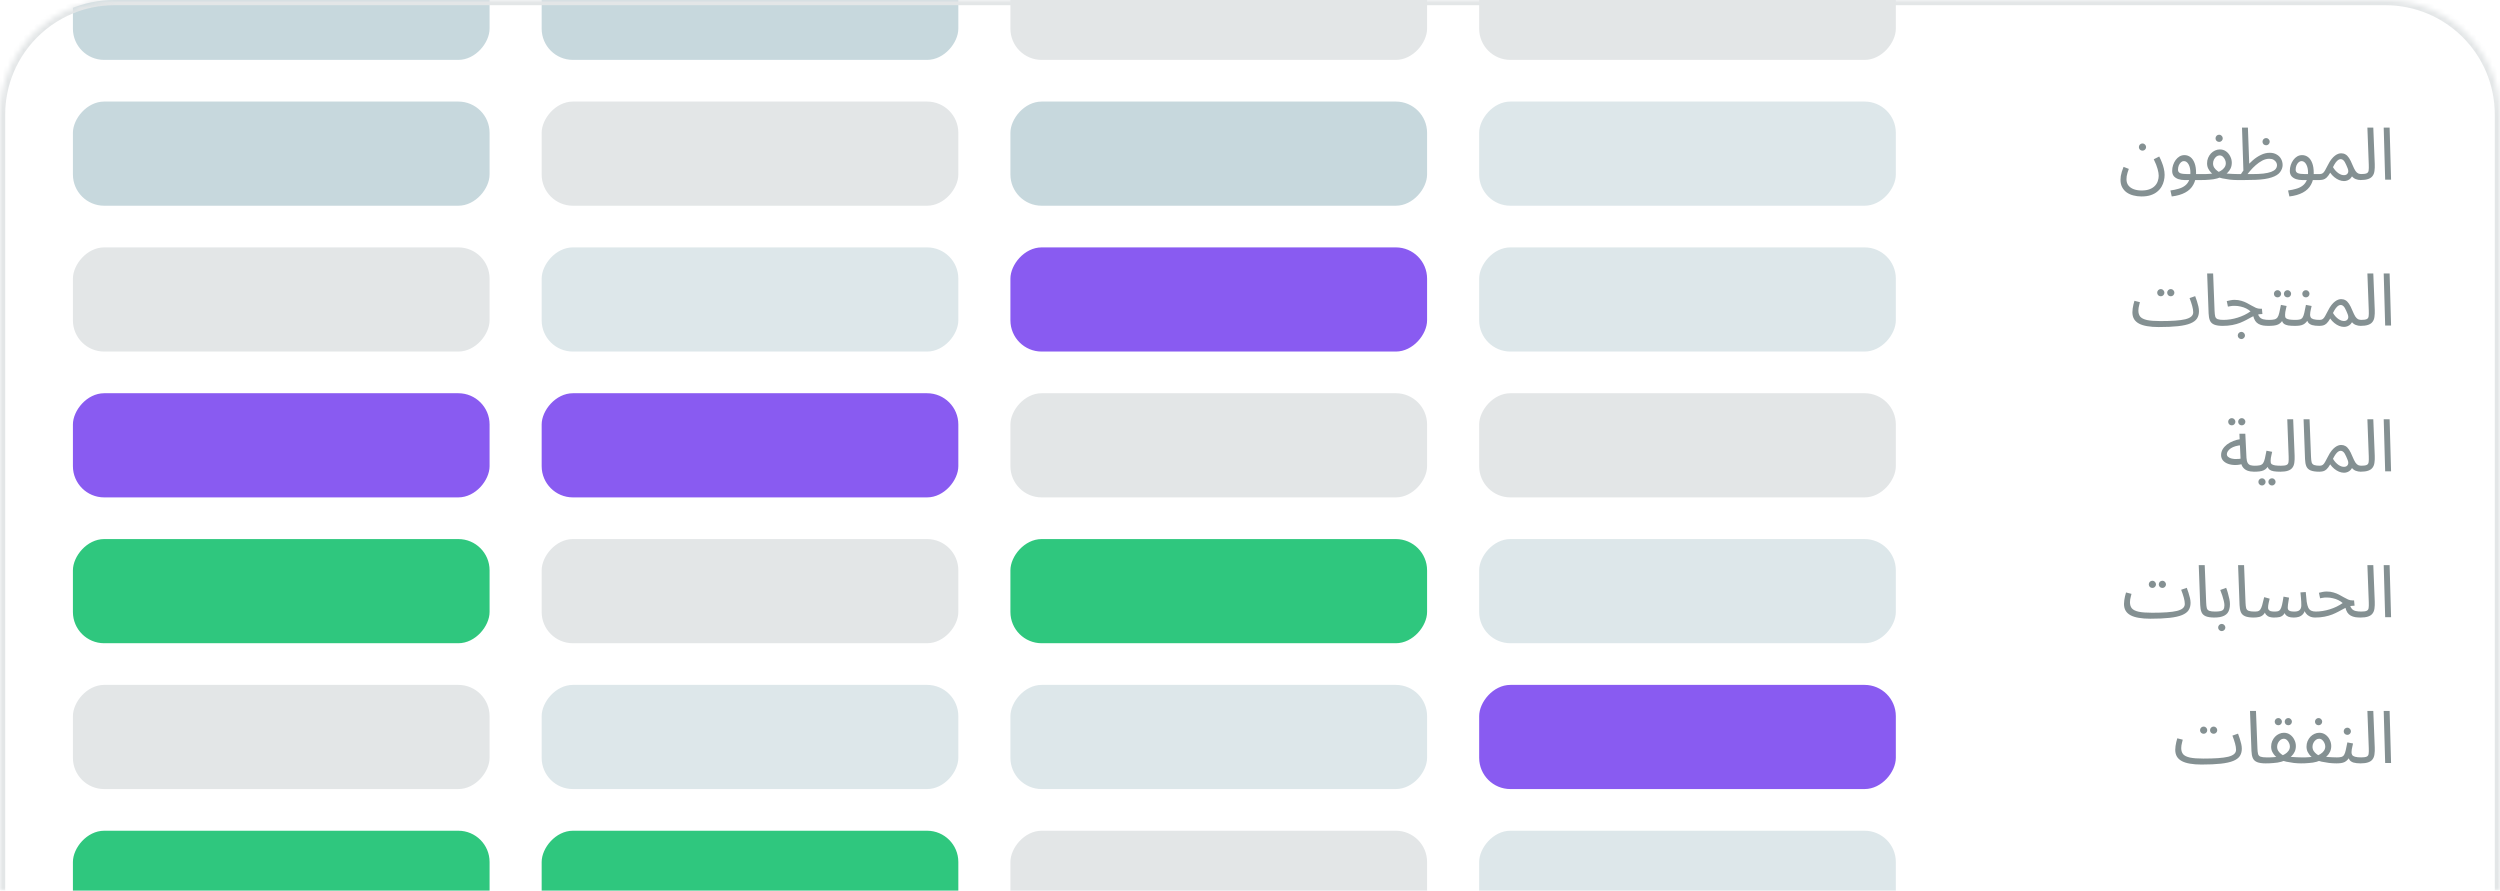 <?xml version="1.0" encoding="UTF-8"?> <svg xmlns="http://www.w3.org/2000/svg" width="480" height="171" viewBox="0 0 480 171" fill="none"><g clip-path="url(#clip0_508_1353)"><mask id="path-1-inside-1_508_1353" fill="white"><path d="M480 22C480 9.85 470.15 0 458 0H22C9.85 0 0 9.85 0 22V171H480V22Z"></path></mask><path d="M407.136 34.514C407.136 34.29 407.155 34.052 407.192 33.8C407.239 33.539 407.304 33.263 407.388 32.974C407.482 32.675 407.594 32.363 407.724 32.036L408.732 32.428C408.639 32.689 408.555 32.937 408.48 33.17C408.415 33.403 408.364 33.623 408.326 33.828C408.298 34.033 408.284 34.229 408.284 34.416C408.284 34.901 408.41 35.303 408.662 35.62C408.914 35.937 409.26 36.175 409.698 36.334C410.137 36.493 410.632 36.572 411.182 36.572C411.808 36.572 412.33 36.488 412.75 36.32C413.18 36.152 413.52 35.928 413.772 35.648C414.024 35.377 414.202 35.074 414.304 34.738C414.416 34.402 414.472 34.071 414.472 33.744C414.472 33.389 414.402 32.96 414.262 32.456C414.132 31.952 413.884 31.327 413.52 30.58L414.57 30.048C414.757 30.403 414.925 30.776 415.074 31.168C415.233 31.551 415.359 31.947 415.452 32.358C415.555 32.759 415.606 33.17 415.606 33.59C415.606 33.954 415.56 34.327 415.466 34.71C415.382 35.093 415.238 35.461 415.032 35.816C414.827 36.18 414.552 36.502 414.206 36.782C413.87 37.071 413.45 37.3 412.946 37.468C412.452 37.636 411.859 37.72 411.168 37.72C410.627 37.72 410.109 37.655 409.614 37.524C409.129 37.403 408.7 37.211 408.326 36.95C407.962 36.689 407.673 36.357 407.458 35.956C407.244 35.555 407.136 35.074 407.136 34.514ZM411.364 28.928C411.168 28.928 411 28.863 410.86 28.732C410.73 28.592 410.664 28.429 410.664 28.242C410.664 28.055 410.73 27.892 410.86 27.752C411 27.612 411.168 27.542 411.364 27.542C411.551 27.542 411.71 27.612 411.84 27.752C411.98 27.892 412.05 28.055 412.05 28.242C412.05 28.429 411.98 28.592 411.84 28.732C411.71 28.863 411.551 28.928 411.364 28.928ZM416.972 37.72L416.72 36.572C417.28 36.497 417.794 36.39 418.26 36.25C418.736 36.119 419.142 35.928 419.478 35.676C419.824 35.424 420.09 35.093 420.276 34.682C420.463 34.271 420.556 33.758 420.556 33.142C420.556 32.507 420.44 31.98 420.206 31.56C419.973 31.14 419.67 30.93 419.296 30.93C419.1 30.93 418.918 31.005 418.75 31.154C418.582 31.303 418.442 31.504 418.33 31.756C418.228 32.008 418.176 32.283 418.176 32.582C418.176 32.75 418.214 32.89 418.288 33.002C418.363 33.105 418.47 33.189 418.61 33.254C418.76 33.31 418.946 33.352 419.17 33.38C419.394 33.408 419.656 33.422 419.954 33.422H422.908C423.104 33.422 423.244 33.478 423.328 33.59C423.422 33.693 423.468 33.819 423.468 33.968C423.468 34.117 423.403 34.257 423.272 34.388C423.142 34.509 422.974 34.57 422.768 34.57H419.422C419.002 34.57 418.61 34.509 418.246 34.388C417.892 34.267 417.602 34.08 417.378 33.828C417.164 33.567 417.056 33.226 417.056 32.806C417.056 32.414 417.117 32.041 417.238 31.686C417.36 31.322 417.523 31 417.728 30.72C417.943 30.431 418.19 30.202 418.47 30.034C418.76 29.866 419.072 29.782 419.408 29.782C419.838 29.782 420.22 29.908 420.556 30.16C420.892 30.412 421.158 30.795 421.354 31.308C421.55 31.812 421.648 32.451 421.648 33.226C421.648 34.094 421.471 34.841 421.116 35.466C420.771 36.101 420.248 36.605 419.548 36.978C418.858 37.351 417.999 37.599 416.972 37.72ZM422.624 34.57L422.764 33.422C422.997 33.422 423.235 33.422 423.478 33.422C423.73 33.413 423.977 33.399 424.22 33.38C424.462 33.361 424.696 33.338 424.92 33.31C425.144 33.282 425.344 33.24 425.522 33.184C425.848 33.081 426.147 32.946 426.418 32.778C426.698 32.61 426.922 32.405 427.09 32.162C427.267 31.919 427.356 31.639 427.356 31.322C427.356 31.107 427.304 30.888 427.202 30.664C427.099 30.431 426.959 30.235 426.782 30.076C426.604 29.917 426.399 29.838 426.166 29.838C425.942 29.838 425.732 29.913 425.536 30.062C425.349 30.211 425.195 30.407 425.074 30.65C424.962 30.883 424.906 31.126 424.906 31.378C424.906 31.677 424.98 31.947 425.13 32.19C425.288 32.423 425.48 32.624 425.704 32.792C425.928 32.96 426.152 33.095 426.376 33.198L425.046 33.59C424.896 33.478 424.719 33.324 424.514 33.128C424.318 32.923 424.14 32.671 423.982 32.372C423.832 32.073 423.758 31.733 423.758 31.35C423.758 30.977 423.823 30.631 423.954 30.314C424.094 29.987 424.276 29.703 424.5 29.46C424.733 29.217 424.994 29.031 425.284 28.9C425.582 28.76 425.89 28.69 426.208 28.69C426.665 28.69 427.066 28.816 427.412 29.068C427.757 29.32 428.023 29.642 428.21 30.034C428.406 30.417 428.504 30.818 428.504 31.238C428.504 31.639 428.429 32.003 428.28 32.33C428.13 32.647 427.925 32.932 427.664 33.184C427.412 33.436 427.113 33.651 426.768 33.828C426.432 34.005 426.072 34.15 425.69 34.262C425.475 34.327 425.242 34.379 424.99 34.416C424.747 34.453 424.49 34.481 424.22 34.5C423.949 34.528 423.678 34.547 423.408 34.556C423.137 34.565 422.876 34.57 422.624 34.57ZM429.554 34.57C429.087 34.57 428.602 34.542 428.098 34.486C427.603 34.421 427.132 34.341 426.684 34.248C426.245 34.145 425.881 34.033 425.592 33.912L426.558 33.212C426.838 33.249 427.169 33.287 427.552 33.324C427.934 33.352 428.317 33.375 428.7 33.394C429.082 33.413 429.414 33.422 429.694 33.422C429.89 33.422 430.03 33.478 430.114 33.59C430.207 33.693 430.254 33.819 430.254 33.968C430.254 34.117 430.188 34.257 430.058 34.388C429.927 34.509 429.759 34.57 429.554 34.57ZM426.082 27.248C425.886 27.248 425.718 27.183 425.578 27.052C425.447 26.912 425.382 26.749 425.382 26.562C425.382 26.375 425.447 26.212 425.578 26.072C425.718 25.932 425.886 25.862 426.082 25.862C426.268 25.862 426.427 25.932 426.558 26.072C426.698 26.212 426.768 26.375 426.768 26.562C426.768 26.749 426.698 26.912 426.558 27.052C426.427 27.183 426.268 27.248 426.082 27.248ZM429.415 34.57L429.555 33.422H432.481C433.293 33.422 433.993 33.389 434.581 33.324C435.179 33.249 435.669 33.142 436.051 33.002C436.434 32.862 436.719 32.685 436.905 32.47C437.092 32.246 437.185 31.985 437.185 31.686C437.185 31.527 437.134 31.355 437.031 31.168C436.929 30.981 436.77 30.823 436.555 30.692C436.341 30.552 436.056 30.482 435.701 30.482C435.253 30.482 434.805 30.599 434.357 30.832C433.919 31.065 433.499 31.359 433.097 31.714C432.705 32.059 432.355 32.414 432.047 32.778C431.739 33.142 431.492 33.459 431.305 33.73L430.087 33.688C430.386 33.203 430.741 32.708 431.151 32.204C431.571 31.691 432.029 31.219 432.523 30.79C433.027 30.351 433.555 30.001 434.105 29.74C434.656 29.469 435.216 29.334 435.785 29.334C436.299 29.334 436.737 29.441 437.101 29.656C437.475 29.861 437.759 30.141 437.955 30.496C438.161 30.851 438.263 31.252 438.263 31.7C438.263 32.139 438.105 32.582 437.787 33.03C437.47 33.469 436.924 33.814 436.149 34.066C435.757 34.197 435.309 34.299 434.805 34.374C434.301 34.449 433.727 34.5 433.083 34.528C432.439 34.556 431.707 34.57 430.885 34.57H429.415ZM430.745 33.184L430.465 24.504H431.599L431.879 32.204L430.745 33.184ZM435.099 27.892C434.903 27.892 434.735 27.827 434.595 27.696C434.465 27.556 434.399 27.393 434.399 27.206C434.399 27.019 434.465 26.856 434.595 26.716C434.735 26.576 434.903 26.506 435.099 26.506C435.286 26.506 435.445 26.576 435.575 26.716C435.715 26.856 435.785 27.019 435.785 27.206C435.785 27.393 435.715 27.556 435.575 27.696C435.445 27.827 435.286 27.892 435.099 27.892ZM439.562 37.72L439.31 36.572C439.87 36.497 440.383 36.39 440.85 36.25C441.326 36.119 441.732 35.928 442.068 35.676C442.413 35.424 442.679 35.093 442.866 34.682C443.053 34.271 443.146 33.758 443.146 33.142C443.146 32.507 443.029 31.98 442.796 31.56C442.563 31.14 442.259 30.93 441.886 30.93C441.69 30.93 441.508 31.005 441.34 31.154C441.172 31.303 441.032 31.504 440.92 31.756C440.817 32.008 440.766 32.283 440.766 32.582C440.766 32.75 440.803 32.89 440.878 33.002C440.953 33.105 441.06 33.189 441.2 33.254C441.349 33.31 441.536 33.352 441.76 33.38C441.984 33.408 442.245 33.422 442.544 33.422H445.498C445.694 33.422 445.834 33.478 445.918 33.59C446.011 33.693 446.058 33.819 446.058 33.968C446.058 34.117 445.993 34.257 445.862 34.388C445.731 34.509 445.563 34.57 445.358 34.57H442.012C441.592 34.57 441.2 34.509 440.836 34.388C440.481 34.267 440.192 34.08 439.968 33.828C439.753 33.567 439.646 33.226 439.646 32.806C439.646 32.414 439.707 32.041 439.828 31.686C439.949 31.322 440.113 31 440.318 30.72C440.533 30.431 440.78 30.202 441.06 30.034C441.349 29.866 441.662 29.782 441.998 29.782C442.427 29.782 442.81 29.908 443.146 30.16C443.482 30.412 443.748 30.795 443.944 31.308C444.14 31.812 444.238 32.451 444.238 33.226C444.238 34.094 444.061 34.841 443.706 35.466C443.361 36.101 442.838 36.605 442.138 36.978C441.447 37.351 440.589 37.599 439.562 37.72ZM445.214 34.57L445.354 33.422C445.615 33.422 445.82 33.366 445.97 33.254C446.128 33.142 446.278 32.955 446.418 32.694C446.567 32.433 446.754 32.083 446.978 31.644C447.202 31.196 447.426 30.832 447.65 30.552C447.883 30.263 448.107 30.039 448.322 29.88C448.546 29.712 448.756 29.595 448.952 29.53C449.148 29.465 449.33 29.432 449.498 29.432C449.806 29.432 450.081 29.502 450.324 29.642C450.566 29.773 450.795 30.001 451.01 30.328C451.224 30.645 451.444 31.084 451.668 31.644C451.882 32.157 452.074 32.545 452.242 32.806C452.419 33.058 452.601 33.226 452.788 33.31C452.984 33.385 453.203 33.422 453.446 33.422C453.642 33.422 453.782 33.478 453.866 33.59C453.959 33.693 454.006 33.819 454.006 33.968C454.006 34.117 453.94 34.257 453.81 34.388C453.679 34.509 453.511 34.57 453.306 34.57C452.942 34.57 452.606 34.509 452.298 34.388C451.999 34.267 451.747 34.075 451.542 33.814L451.738 33.52C451.635 33.809 451.495 34.047 451.318 34.234C451.15 34.411 450.958 34.542 450.744 34.626C450.529 34.719 450.3 34.766 450.058 34.766C449.75 34.766 449.432 34.701 449.106 34.57C448.788 34.439 448.48 34.253 448.182 34.01C447.883 33.767 447.622 33.483 447.398 33.156C447.155 33.585 446.922 33.903 446.698 34.108C446.483 34.304 446.259 34.43 446.026 34.486C445.792 34.542 445.522 34.57 445.214 34.57ZM447.93 32.092C448.088 32.353 448.256 32.582 448.434 32.778C448.62 32.974 448.807 33.137 448.994 33.268C449.18 33.389 449.362 33.483 449.54 33.548C449.726 33.604 449.894 33.632 450.044 33.632C450.37 33.632 450.608 33.515 450.758 33.282C450.916 33.049 450.912 32.722 450.744 32.302C450.66 32.087 450.571 31.877 450.478 31.672C450.394 31.467 450.3 31.28 450.198 31.112C450.095 30.935 449.978 30.799 449.848 30.706C449.717 30.603 449.572 30.552 449.414 30.552C449.274 30.552 449.124 30.599 448.966 30.692C448.816 30.785 448.653 30.944 448.476 31.168C448.308 31.392 448.126 31.7 447.93 32.092ZM453.167 34.57L453.293 33.422C453.825 33.422 454.199 33.371 454.413 33.268C454.628 33.165 454.749 32.983 454.777 32.722C454.815 32.461 454.824 32.097 454.805 31.63L454.539 24.504H455.673L455.953 31.504C455.972 31.999 455.953 32.437 455.897 32.82C455.851 33.203 455.729 33.525 455.533 33.786C455.347 34.047 455.062 34.243 454.679 34.374C454.306 34.505 453.802 34.57 453.167 34.57ZM457.952 34.5L457.672 24.504H458.806L459.086 34.5H457.952Z" fill="#849092"></path><path d="M414.46 62.794L414.824 61.646C415.916 61.646 416.854 61.618 417.638 61.562C418.431 61.506 419.08 61.417 419.584 61.296C420.097 61.165 420.475 60.993 420.718 60.778C420.97 60.554 421.096 60.283 421.096 59.966C421.096 59.611 421.03 59.201 420.9 58.734C420.769 58.267 420.601 57.768 420.396 57.236L421.474 56.858C421.595 57.157 421.707 57.479 421.81 57.824C421.922 58.16 422.015 58.496 422.09 58.832C422.164 59.159 422.202 59.462 422.202 59.742C422.202 60.293 422.076 60.764 421.824 61.156C421.572 61.539 421.152 61.851 420.564 62.094C419.976 62.337 419.182 62.514 418.184 62.626C417.194 62.738 415.953 62.794 414.46 62.794ZM414.46 62.794C413.629 62.794 412.896 62.738 412.262 62.626C411.636 62.523 411.114 62.36 410.694 62.136C410.274 61.912 409.956 61.623 409.742 61.268C409.527 60.904 409.42 60.465 409.42 59.952C409.42 59.719 409.438 59.481 409.476 59.238C409.513 58.986 409.56 58.734 409.616 58.482C409.681 58.23 409.746 57.987 409.812 57.754L410.862 58.02C410.824 58.16 410.782 58.328 410.736 58.524C410.689 58.711 410.647 58.902 410.61 59.098C410.582 59.294 410.568 59.471 410.568 59.63C410.568 60.115 410.689 60.507 410.932 60.806C411.184 61.095 411.618 61.31 412.234 61.45C412.85 61.581 413.713 61.646 414.824 61.646L415.104 62.346L414.46 62.794ZM416.798 56.886C416.602 56.886 416.434 56.821 416.294 56.69C416.163 56.55 416.098 56.387 416.098 56.2C416.098 56.013 416.163 55.85 416.294 55.71C416.434 55.57 416.602 55.5 416.798 55.5C416.984 55.5 417.143 55.57 417.274 55.71C417.414 55.85 417.484 56.013 417.484 56.2C417.484 56.387 417.414 56.55 417.274 56.69C417.143 56.821 416.984 56.886 416.798 56.886ZM414.88 56.886C414.684 56.886 414.516 56.821 414.376 56.69C414.245 56.55 414.18 56.387 414.18 56.2C414.18 56.013 414.245 55.85 414.376 55.71C414.516 55.57 414.684 55.5 414.88 55.5C415.066 55.5 415.225 55.57 415.356 55.71C415.496 55.85 415.566 56.013 415.566 56.2C415.566 56.387 415.496 56.55 415.356 56.69C415.225 56.821 415.066 56.886 414.88 56.886ZM426.838 62.57C426.091 62.57 425.517 62.486 425.116 62.318C424.724 62.15 424.453 61.889 424.304 61.534C424.154 61.179 424.07 60.722 424.052 60.162L423.772 52.504H424.92L425.2 59.714C425.218 60.171 425.26 60.526 425.326 60.778C425.4 61.021 425.559 61.189 425.802 61.282C426.054 61.375 426.446 61.422 426.978 61.422C427.174 61.422 427.314 61.478 427.398 61.59C427.491 61.693 427.538 61.819 427.538 61.968C427.538 62.117 427.472 62.257 427.342 62.388C427.211 62.509 427.043 62.57 426.838 62.57ZM435.616 62.57C435.224 62.57 434.865 62.547 434.538 62.5C434.211 62.444 433.917 62.346 433.656 62.206C433.395 62.066 433.175 61.865 432.998 61.604C432.821 61.333 432.685 60.979 432.592 60.54L433.418 60.05C433.539 60.423 433.689 60.708 433.866 60.904C434.043 61.1 434.281 61.235 434.58 61.31C434.888 61.385 435.28 61.422 435.756 61.422C435.952 61.422 436.092 61.478 436.176 61.59C436.269 61.693 436.316 61.819 436.316 61.968C436.316 62.117 436.251 62.257 436.12 62.388C435.989 62.509 435.821 62.57 435.616 62.57ZM426.698 62.57L426.824 61.422C427.309 61.422 427.785 61.385 428.252 61.31C428.719 61.235 429.176 61.128 429.624 60.988C430.072 60.848 430.501 60.68 430.912 60.484C431.332 60.279 431.729 60.045 432.102 59.784C431.859 59.569 431.579 59.383 431.262 59.224C430.945 59.065 430.595 58.944 430.212 58.86C429.839 58.767 429.442 58.72 429.022 58.72C428.873 58.72 428.733 58.725 428.602 58.734C428.471 58.743 428.341 58.762 428.21 58.79C428.079 58.809 427.93 58.837 427.762 58.874L427.538 57.81C427.79 57.735 428.042 57.679 428.294 57.642C428.546 57.595 428.789 57.572 429.022 57.572C429.507 57.572 429.946 57.633 430.338 57.754C430.73 57.866 431.085 58.006 431.402 58.174C431.729 58.342 432.032 58.51 432.312 58.678C432.601 58.846 432.881 58.991 433.152 59.112C433.423 59.224 433.703 59.28 433.992 59.28H434.286L434.384 60.288C433.983 60.288 433.614 60.344 433.278 60.456C432.942 60.568 432.611 60.713 432.284 60.89C431.967 61.058 431.631 61.24 431.276 61.436C430.921 61.623 430.529 61.805 430.1 61.982C429.671 62.15 429.176 62.29 428.616 62.402C428.065 62.514 427.426 62.57 426.698 62.57ZM430.352 65.104C430.156 65.104 429.988 65.034 429.848 64.894C429.717 64.763 429.652 64.605 429.652 64.418C429.652 64.231 429.717 64.068 429.848 63.928C429.988 63.788 430.156 63.718 430.352 63.718C430.539 63.718 430.697 63.788 430.828 63.928C430.968 64.068 431.038 64.231 431.038 64.418C431.038 64.605 430.968 64.763 430.828 64.894C430.697 65.034 430.539 65.104 430.352 65.104ZM435.472 62.57L435.612 61.422C436.079 61.422 436.443 61.389 436.704 61.324C436.965 61.249 437.161 61.114 437.292 60.918C437.432 60.713 437.544 60.419 437.628 60.036C437.712 59.653 437.815 59.154 437.936 58.538L439.028 58.748C438.991 58.916 438.949 59.103 438.902 59.308C438.855 59.513 438.813 59.719 438.776 59.924C438.748 60.12 438.734 60.293 438.734 60.442C438.734 60.582 438.743 60.713 438.762 60.834C438.781 60.955 438.851 61.058 438.972 61.142C439.093 61.226 439.299 61.296 439.588 61.352C439.877 61.399 440.293 61.422 440.834 61.422C441.03 61.422 441.17 61.478 441.254 61.59C441.347 61.693 441.394 61.819 441.394 61.968C441.394 62.117 441.329 62.257 441.198 62.388C441.067 62.509 440.899 62.57 440.694 62.57C440.125 62.57 439.672 62.542 439.336 62.486C439 62.421 438.743 62.327 438.566 62.206C438.398 62.085 438.277 61.935 438.202 61.758C438.137 61.571 438.085 61.357 438.048 61.114L438.468 61.142C438.319 61.441 438.155 61.683 437.978 61.87C437.81 62.057 437.614 62.201 437.39 62.304C437.166 62.407 436.895 62.477 436.578 62.514C436.27 62.551 435.901 62.57 435.472 62.57ZM439.21 57.096C439.014 57.096 438.846 57.031 438.706 56.9C438.575 56.76 438.51 56.597 438.51 56.41C438.51 56.223 438.575 56.06 438.706 55.92C438.846 55.78 439.014 55.71 439.21 55.71C439.397 55.71 439.555 55.78 439.686 55.92C439.826 56.06 439.896 56.223 439.896 56.41C439.896 56.597 439.826 56.76 439.686 56.9C439.555 57.031 439.397 57.096 439.21 57.096ZM437.292 57.096C437.096 57.096 436.928 57.031 436.788 56.9C436.657 56.76 436.592 56.597 436.592 56.41C436.592 56.223 436.657 56.06 436.788 55.92C436.928 55.78 437.096 55.71 437.292 55.71C437.479 55.71 437.637 55.78 437.768 55.92C437.908 56.06 437.978 56.223 437.978 56.41C437.978 56.597 437.908 56.76 437.768 56.9C437.637 57.031 437.479 57.096 437.292 57.096ZM440.555 62.57L440.695 61.422C441.087 61.422 441.395 61.389 441.619 61.324C441.843 61.249 442.011 61.114 442.123 60.918C442.244 60.713 442.347 60.419 442.431 60.036C442.515 59.653 442.617 59.154 442.739 58.538L443.831 58.748C443.793 58.916 443.751 59.103 443.705 59.308C443.658 59.513 443.616 59.719 443.579 59.924C443.551 60.12 443.537 60.293 443.537 60.442C443.537 60.629 443.579 60.797 443.663 60.946C443.747 61.095 443.929 61.212 444.209 61.296C444.489 61.38 444.918 61.422 445.497 61.422C445.693 61.422 445.833 61.478 445.917 61.59C446.01 61.693 446.057 61.819 446.057 61.968C446.057 62.117 445.991 62.257 445.861 62.388C445.73 62.509 445.562 62.57 445.357 62.57C444.75 62.57 444.274 62.519 443.929 62.416C443.583 62.304 443.331 62.141 443.173 61.926C443.014 61.702 442.907 61.431 442.851 61.114L443.271 61.142C443.121 61.441 442.958 61.683 442.781 61.87C442.613 62.057 442.426 62.201 442.221 62.304C442.015 62.407 441.777 62.477 441.507 62.514C441.236 62.551 440.919 62.57 440.555 62.57ZM442.739 57.096C442.543 57.096 442.375 57.031 442.235 56.9C442.104 56.76 442.039 56.597 442.039 56.41C442.039 56.223 442.104 56.06 442.235 55.92C442.375 55.78 442.543 55.71 442.739 55.71C442.925 55.71 443.084 55.78 443.215 55.92C443.355 56.06 443.425 56.223 443.425 56.41C443.425 56.597 443.355 56.76 443.215 56.9C443.084 57.031 442.925 57.096 442.739 57.096ZM445.214 62.57L445.354 61.422C445.615 61.422 445.82 61.366 445.97 61.254C446.128 61.142 446.278 60.955 446.418 60.694C446.567 60.433 446.754 60.083 446.978 59.644C447.202 59.196 447.426 58.832 447.65 58.552C447.883 58.263 448.107 58.039 448.322 57.88C448.546 57.712 448.756 57.595 448.952 57.53C449.148 57.465 449.33 57.432 449.498 57.432C449.806 57.432 450.081 57.502 450.324 57.642C450.566 57.773 450.795 58.001 451.01 58.328C451.224 58.645 451.444 59.084 451.668 59.644C451.882 60.157 452.074 60.545 452.242 60.806C452.419 61.058 452.601 61.226 452.788 61.31C452.984 61.385 453.203 61.422 453.446 61.422C453.642 61.422 453.782 61.478 453.866 61.59C453.959 61.693 454.006 61.819 454.006 61.968C454.006 62.117 453.94 62.257 453.81 62.388C453.679 62.509 453.511 62.57 453.306 62.57C452.942 62.57 452.606 62.509 452.298 62.388C451.999 62.267 451.747 62.075 451.542 61.814L451.738 61.52C451.635 61.809 451.495 62.047 451.318 62.234C451.15 62.411 450.958 62.542 450.744 62.626C450.529 62.719 450.3 62.766 450.058 62.766C449.75 62.766 449.432 62.701 449.106 62.57C448.788 62.439 448.48 62.253 448.182 62.01C447.883 61.767 447.622 61.483 447.398 61.156C447.155 61.585 446.922 61.903 446.698 62.108C446.483 62.304 446.259 62.43 446.026 62.486C445.792 62.542 445.522 62.57 445.214 62.57ZM447.93 60.092C448.088 60.353 448.256 60.582 448.434 60.778C448.62 60.974 448.807 61.137 448.994 61.268C449.18 61.389 449.362 61.483 449.54 61.548C449.726 61.604 449.894 61.632 450.044 61.632C450.37 61.632 450.608 61.515 450.758 61.282C450.916 61.049 450.912 60.722 450.744 60.302C450.66 60.087 450.571 59.877 450.478 59.672C450.394 59.467 450.3 59.28 450.198 59.112C450.095 58.935 449.978 58.799 449.848 58.706C449.717 58.603 449.572 58.552 449.414 58.552C449.274 58.552 449.124 58.599 448.966 58.692C448.816 58.785 448.653 58.944 448.476 59.168C448.308 59.392 448.126 59.7 447.93 60.092ZM453.167 62.57L453.293 61.422C453.825 61.422 454.199 61.371 454.413 61.268C454.628 61.165 454.749 60.983 454.777 60.722C454.815 60.461 454.824 60.097 454.805 59.63L454.539 52.504H455.673L455.953 59.504C455.972 59.999 455.953 60.437 455.897 60.82C455.851 61.203 455.729 61.525 455.533 61.786C455.347 62.047 455.062 62.243 454.679 62.374C454.306 62.505 453.802 62.57 453.167 62.57ZM457.952 62.5L457.672 52.504H458.806L459.086 62.5H457.952Z" fill="#849092"></path><path d="M432.835 90.57C432.331 90.57 431.883 90.5 431.491 90.36C431.109 90.211 430.801 89.963 430.567 89.618C430.343 89.263 430.217 88.773 430.189 88.148L429.965 83.276H431.099L431.323 87.896C431.351 88.335 431.431 88.666 431.561 88.89C431.692 89.105 431.874 89.249 432.107 89.324C432.35 89.389 432.639 89.422 432.975 89.422C433.171 89.422 433.311 89.478 433.395 89.59C433.489 89.693 433.535 89.819 433.535 89.968C433.535 90.117 433.47 90.257 433.339 90.388C433.209 90.509 433.041 90.57 432.835 90.57ZM430.721 89.03C430.189 89.198 429.671 89.282 429.167 89.282C428.663 89.282 428.206 89.207 427.795 89.058C427.385 88.909 427.058 88.694 426.815 88.414C426.573 88.125 426.451 87.779 426.451 87.378C426.451 86.986 426.549 86.617 426.745 86.272C426.951 85.927 427.226 85.619 427.571 85.348C427.926 85.077 428.332 84.853 428.789 84.676C429.256 84.489 429.751 84.363 430.273 84.298L430.469 85.474C430.003 85.493 429.587 85.558 429.223 85.67C428.869 85.773 428.565 85.908 428.313 86.076C428.071 86.244 427.884 86.426 427.753 86.622C427.623 86.818 427.557 87.009 427.557 87.196C427.557 87.401 427.632 87.569 427.781 87.7C427.931 87.831 428.122 87.933 428.355 88.008C428.589 88.073 428.845 88.115 429.125 88.134C429.405 88.143 429.676 88.134 429.937 88.106C430.199 88.069 430.423 88.017 430.609 87.952L430.721 89.03ZM430.427 81.666C430.231 81.666 430.063 81.601 429.923 81.47C429.793 81.33 429.727 81.167 429.727 80.98C429.727 80.793 429.793 80.63 429.923 80.49C430.063 80.35 430.231 80.28 430.427 80.28C430.614 80.28 430.773 80.35 430.903 80.49C431.043 80.63 431.113 80.793 431.113 80.98C431.113 81.167 431.043 81.33 430.903 81.47C430.773 81.601 430.614 81.666 430.427 81.666ZM428.509 81.666C428.313 81.666 428.145 81.601 428.005 81.47C427.875 81.33 427.809 81.167 427.809 80.98C427.809 80.793 427.875 80.63 428.005 80.49C428.145 80.35 428.313 80.28 428.509 80.28C428.696 80.28 428.855 80.35 428.985 80.49C429.125 80.63 429.195 80.793 429.195 80.98C429.195 81.167 429.125 81.33 428.985 81.47C428.855 81.601 428.696 81.666 428.509 81.666ZM432.7 90.57L432.84 89.422C433.307 89.422 433.671 89.389 433.932 89.324C434.193 89.249 434.389 89.114 434.52 88.918C434.66 88.713 434.772 88.419 434.856 88.036C434.94 87.653 435.043 87.154 435.164 86.538L436.256 86.748C436.219 86.916 436.177 87.103 436.13 87.308C436.083 87.513 436.041 87.719 436.004 87.924C435.976 88.12 435.962 88.293 435.962 88.442C435.962 88.582 435.971 88.713 435.99 88.834C436.009 88.955 436.079 89.058 436.2 89.142C436.321 89.226 436.527 89.296 436.816 89.352C437.105 89.399 437.521 89.422 438.062 89.422C438.258 89.422 438.398 89.478 438.482 89.59C438.575 89.693 438.622 89.819 438.622 89.968C438.622 90.117 438.557 90.257 438.426 90.388C438.295 90.509 438.127 90.57 437.922 90.57C437.353 90.57 436.9 90.542 436.564 90.486C436.228 90.421 435.971 90.327 435.794 90.206C435.626 90.085 435.505 89.935 435.43 89.758C435.365 89.571 435.313 89.357 435.276 89.114L435.696 89.142C435.547 89.441 435.383 89.683 435.206 89.87C435.038 90.057 434.842 90.201 434.618 90.304C434.394 90.407 434.123 90.477 433.806 90.514C433.498 90.551 433.129 90.57 432.7 90.57ZM436.228 93.216C436.032 93.216 435.864 93.146 435.724 93.006C435.593 92.875 435.528 92.717 435.528 92.53C435.528 92.343 435.593 92.18 435.724 92.04C435.864 91.9 436.032 91.83 436.228 91.83C436.415 91.83 436.573 91.9 436.704 92.04C436.844 92.18 436.914 92.343 436.914 92.53C436.914 92.717 436.844 92.875 436.704 93.006C436.573 93.146 436.415 93.216 436.228 93.216ZM434.31 93.216C434.114 93.216 433.946 93.146 433.806 93.006C433.675 92.875 433.61 92.717 433.61 92.53C433.61 92.343 433.675 92.18 433.806 92.04C433.946 91.9 434.114 91.83 434.31 91.83C434.497 91.83 434.655 91.9 434.786 92.04C434.926 92.18 434.996 92.343 434.996 92.53C434.996 92.717 434.926 92.875 434.786 93.006C434.655 93.146 434.497 93.216 434.31 93.216ZM437.783 90.57L437.909 89.422C438.441 89.422 438.814 89.371 439.029 89.268C439.243 89.165 439.365 88.983 439.393 88.722C439.43 88.461 439.439 88.097 439.421 87.63L439.155 80.504H440.289L440.569 87.504C440.587 87.999 440.569 88.437 440.513 88.82C440.466 89.203 440.345 89.525 440.149 89.786C439.962 90.047 439.677 90.243 439.295 90.374C438.921 90.505 438.417 90.57 437.783 90.57ZM445.353 90.57C444.607 90.57 444.033 90.486 443.631 90.318C443.239 90.15 442.969 89.889 442.819 89.534C442.67 89.179 442.586 88.722 442.567 88.162L442.287 80.504H443.435L443.715 87.714C443.734 88.171 443.776 88.526 443.841 88.778C443.916 89.021 444.075 89.189 444.317 89.282C444.569 89.375 444.961 89.422 445.493 89.422C445.689 89.422 445.829 89.478 445.913 89.59C446.007 89.693 446.053 89.819 446.053 89.968C446.053 90.117 445.988 90.257 445.857 90.388C445.727 90.509 445.559 90.57 445.353 90.57ZM445.214 90.57L445.354 89.422C445.615 89.422 445.82 89.366 445.97 89.254C446.128 89.142 446.278 88.955 446.418 88.694C446.567 88.433 446.754 88.083 446.978 87.644C447.202 87.196 447.426 86.832 447.65 86.552C447.883 86.263 448.107 86.039 448.322 85.88C448.546 85.712 448.756 85.595 448.952 85.53C449.148 85.465 449.33 85.432 449.498 85.432C449.806 85.432 450.081 85.502 450.324 85.642C450.566 85.773 450.795 86.001 451.01 86.328C451.224 86.645 451.444 87.084 451.668 87.644C451.882 88.157 452.074 88.545 452.242 88.806C452.419 89.058 452.601 89.226 452.788 89.31C452.984 89.385 453.203 89.422 453.446 89.422C453.642 89.422 453.782 89.478 453.866 89.59C453.959 89.693 454.006 89.819 454.006 89.968C454.006 90.117 453.94 90.257 453.81 90.388C453.679 90.509 453.511 90.57 453.306 90.57C452.942 90.57 452.606 90.509 452.298 90.388C451.999 90.267 451.747 90.075 451.542 89.814L451.738 89.52C451.635 89.809 451.495 90.047 451.318 90.234C451.15 90.411 450.958 90.542 450.744 90.626C450.529 90.719 450.3 90.766 450.058 90.766C449.75 90.766 449.432 90.701 449.106 90.57C448.788 90.439 448.48 90.253 448.182 90.01C447.883 89.767 447.622 89.483 447.398 89.156C447.155 89.585 446.922 89.903 446.698 90.108C446.483 90.304 446.259 90.43 446.026 90.486C445.792 90.542 445.522 90.57 445.214 90.57ZM447.93 88.092C448.088 88.353 448.256 88.582 448.434 88.778C448.62 88.974 448.807 89.137 448.994 89.268C449.18 89.389 449.362 89.483 449.54 89.548C449.726 89.604 449.894 89.632 450.044 89.632C450.37 89.632 450.608 89.515 450.758 89.282C450.916 89.049 450.912 88.722 450.744 88.302C450.66 88.087 450.571 87.877 450.478 87.672C450.394 87.467 450.3 87.28 450.198 87.112C450.095 86.935 449.978 86.799 449.848 86.706C449.717 86.603 449.572 86.552 449.414 86.552C449.274 86.552 449.124 86.599 448.966 86.692C448.816 86.785 448.653 86.944 448.476 87.168C448.308 87.392 448.126 87.7 447.93 88.092ZM453.167 90.57L453.293 89.422C453.825 89.422 454.199 89.371 454.413 89.268C454.628 89.165 454.749 88.983 454.777 88.722C454.815 88.461 454.824 88.097 454.805 87.63L454.539 80.504H455.673L455.953 87.504C455.972 87.999 455.953 88.437 455.897 88.82C455.851 89.203 455.729 89.525 455.533 89.786C455.347 90.047 455.062 90.243 454.679 90.374C454.306 90.505 453.802 90.57 453.167 90.57ZM457.952 90.5L457.672 80.504H458.806L459.086 90.5H457.952Z" fill="#849092"></path><path d="M412.846 118.794L413.21 117.646C414.302 117.646 415.24 117.618 416.024 117.562C416.818 117.506 417.466 117.417 417.97 117.296C418.484 117.165 418.862 116.993 419.104 116.778C419.356 116.554 419.482 116.283 419.482 115.966C419.482 115.611 419.417 115.201 419.286 114.734C419.156 114.267 418.988 113.768 418.782 113.236L419.86 112.858C419.982 113.157 420.094 113.479 420.196 113.824C420.308 114.16 420.402 114.496 420.476 114.832C420.551 115.159 420.588 115.462 420.588 115.742C420.588 116.293 420.462 116.764 420.21 117.156C419.958 117.539 419.538 117.851 418.95 118.094C418.362 118.337 417.569 118.514 416.57 118.626C415.581 118.738 414.34 118.794 412.846 118.794ZM412.846 118.794C412.016 118.794 411.283 118.738 410.648 118.626C410.023 118.523 409.5 118.36 409.08 118.136C408.66 117.912 408.343 117.623 408.128 117.268C407.914 116.904 407.806 116.465 407.806 115.952C407.806 115.719 407.825 115.481 407.862 115.238C407.9 114.986 407.946 114.734 408.002 114.482C408.068 114.23 408.133 113.987 408.198 113.754L409.248 114.02C409.211 114.16 409.169 114.328 409.122 114.524C409.076 114.711 409.034 114.902 408.996 115.098C408.968 115.294 408.954 115.471 408.954 115.63C408.954 116.115 409.076 116.507 409.318 116.806C409.57 117.095 410.004 117.31 410.62 117.45C411.236 117.581 412.1 117.646 413.21 117.646L413.49 118.346L412.846 118.794ZM415.184 112.886C414.988 112.886 414.82 112.821 414.68 112.69C414.55 112.55 414.484 112.387 414.484 112.2C414.484 112.013 414.55 111.85 414.68 111.71C414.82 111.57 414.988 111.5 415.184 111.5C415.371 111.5 415.53 111.57 415.66 111.71C415.8 111.85 415.87 112.013 415.87 112.2C415.87 112.387 415.8 112.55 415.66 112.69C415.53 112.821 415.371 112.886 415.184 112.886ZM413.266 112.886C413.07 112.886 412.902 112.821 412.762 112.69C412.632 112.55 412.566 112.387 412.566 112.2C412.566 112.013 412.632 111.85 412.762 111.71C412.902 111.57 413.07 111.5 413.266 111.5C413.453 111.5 413.612 111.57 413.742 111.71C413.882 111.85 413.952 112.013 413.952 112.2C413.952 112.387 413.882 112.55 413.742 112.69C413.612 112.821 413.453 112.886 413.266 112.886ZM425.225 118.57C424.478 118.57 423.904 118.486 423.503 118.318C423.111 118.15 422.84 117.889 422.691 117.534C422.541 117.179 422.457 116.722 422.439 116.162L422.159 108.504H423.307L423.587 115.714C423.605 116.171 423.647 116.526 423.713 116.778C423.787 117.021 423.946 117.189 424.189 117.282C424.441 117.375 424.833 117.422 425.365 117.422C425.561 117.422 425.701 117.478 425.785 117.59C425.878 117.693 425.925 117.819 425.925 117.968C425.925 118.117 425.859 118.257 425.729 118.388C425.598 118.509 425.43 118.57 425.225 118.57ZM425.085 118.57L425.225 117.422C425.682 117.422 426.046 117.394 426.317 117.338C426.587 117.282 426.783 117.17 426.905 117.002C427.026 116.825 427.087 116.563 427.087 116.218C427.087 115.985 427.049 115.709 426.975 115.392C426.9 115.065 426.802 114.72 426.681 114.356C426.559 113.992 426.429 113.633 426.289 113.278L427.423 112.858C427.544 113.157 427.656 113.497 427.759 113.88C427.871 114.263 427.964 114.641 428.039 115.014C428.113 115.387 428.151 115.714 428.151 115.994C428.151 116.367 428.109 116.699 428.025 116.988C427.95 117.268 427.833 117.511 427.675 117.716C427.516 117.912 427.311 118.075 427.059 118.206C426.816 118.327 426.531 118.421 426.205 118.486C425.878 118.542 425.505 118.57 425.085 118.57ZM426.583 121.174C426.387 121.174 426.219 121.104 426.079 120.964C425.948 120.833 425.883 120.675 425.883 120.488C425.883 120.301 425.948 120.138 426.079 119.998C426.219 119.858 426.387 119.788 426.583 119.788C426.769 119.788 426.928 119.858 427.059 119.998C427.199 120.138 427.269 120.301 427.269 120.488C427.269 120.675 427.199 120.833 427.059 120.964C426.928 121.104 426.769 121.174 426.583 121.174ZM432.779 118.57C432.032 118.57 431.458 118.486 431.057 118.318C430.665 118.15 430.394 117.889 430.245 117.534C430.095 117.179 430.011 116.722 429.993 116.162L429.713 108.504H430.861L431.141 115.714C431.159 116.171 431.201 116.526 431.267 116.778C431.341 117.021 431.5 117.189 431.743 117.282C431.995 117.375 432.387 117.422 432.919 117.422C433.115 117.422 433.255 117.478 433.339 117.59C433.432 117.693 433.479 117.819 433.479 117.968C433.479 118.117 433.413 118.257 433.283 118.388C433.152 118.509 432.984 118.57 432.779 118.57ZM432.639 118.57L432.779 117.422C433.077 117.422 433.32 117.403 433.507 117.366C433.693 117.319 433.847 117.212 433.969 117.044C434.099 116.867 434.221 116.591 434.333 116.218C434.445 115.845 434.575 115.322 434.725 114.65L435.775 114.944C435.719 115.177 435.653 115.457 435.579 115.784C435.504 116.111 435.467 116.409 435.467 116.68C435.467 116.829 435.504 116.96 435.579 117.072C435.653 117.184 435.779 117.273 435.957 117.338C436.143 117.394 436.391 117.422 436.699 117.422C436.979 117.422 437.207 117.399 437.385 117.352C437.562 117.305 437.707 117.193 437.819 117.016C437.94 116.839 438.047 116.554 438.141 116.162C438.234 115.77 438.332 115.233 438.435 114.552L439.499 114.748C439.471 114.916 439.438 115.121 439.401 115.364C439.363 115.607 439.326 115.849 439.289 116.092C439.261 116.325 439.247 116.521 439.247 116.68C439.247 116.811 439.275 116.937 439.331 117.058C439.396 117.17 439.517 117.259 439.695 117.324C439.881 117.389 440.157 117.422 440.521 117.422C440.987 117.422 441.323 117.324 441.529 117.128C441.743 116.932 441.851 116.633 441.851 116.232C441.851 116.017 441.846 115.793 441.837 115.56C441.827 115.317 441.809 115.051 441.781 114.762C441.762 114.463 441.729 114.123 441.683 113.74L442.705 113.67C442.761 114.426 442.821 115.047 442.887 115.532C442.961 116.017 443.064 116.4 443.195 116.68C443.335 116.951 443.521 117.142 443.755 117.254C443.988 117.366 444.296 117.422 444.679 117.422C444.875 117.422 445.015 117.478 445.099 117.59C445.192 117.693 445.239 117.819 445.239 117.968C445.239 118.117 445.173 118.257 445.043 118.388C444.912 118.509 444.744 118.57 444.539 118.57C444.221 118.57 443.937 118.528 443.685 118.444C443.442 118.351 443.227 118.229 443.041 118.08C442.863 117.921 442.714 117.744 442.593 117.548C442.481 117.343 442.401 117.128 442.355 116.904L442.607 116.988C442.504 117.408 442.341 117.735 442.117 117.968C441.902 118.192 441.645 118.351 441.347 118.444C441.048 118.528 440.731 118.57 440.395 118.57C439.984 118.57 439.648 118.519 439.387 118.416C439.125 118.313 438.92 118.159 438.771 117.954C438.631 117.739 438.537 117.469 438.491 117.142H438.967C438.789 117.543 438.603 117.847 438.407 118.052C438.211 118.257 437.968 118.397 437.679 118.472C437.389 118.537 437.007 118.57 436.531 118.57C436.297 118.57 436.045 118.533 435.775 118.458C435.513 118.383 435.285 118.239 435.089 118.024C434.893 117.8 434.776 117.469 434.739 117.03L435.159 116.946C435 117.422 434.804 117.777 434.571 118.01C434.347 118.234 434.076 118.383 433.759 118.458C433.441 118.533 433.068 118.57 432.639 118.57ZM453.311 118.57C452.919 118.57 452.56 118.547 452.233 118.5C451.907 118.444 451.613 118.346 451.351 118.206C451.09 118.066 450.871 117.865 450.693 117.604C450.516 117.333 450.381 116.979 450.287 116.54L451.113 116.05C451.235 116.423 451.384 116.708 451.561 116.904C451.739 117.1 451.977 117.235 452.275 117.31C452.583 117.385 452.975 117.422 453.451 117.422C453.647 117.422 453.787 117.478 453.871 117.59C453.965 117.693 454.011 117.819 454.011 117.968C454.011 118.117 453.946 118.257 453.815 118.388C453.685 118.509 453.517 118.57 453.311 118.57ZM444.393 118.57L444.519 117.422C445.005 117.422 445.481 117.385 445.947 117.31C446.414 117.235 446.871 117.128 447.319 116.988C447.767 116.848 448.197 116.68 448.607 116.484C449.027 116.279 449.424 116.045 449.797 115.784C449.555 115.569 449.275 115.383 448.957 115.224C448.64 115.065 448.29 114.944 447.907 114.86C447.534 114.767 447.137 114.72 446.717 114.72C446.568 114.72 446.428 114.725 446.297 114.734C446.167 114.743 446.036 114.762 445.905 114.79C445.775 114.809 445.625 114.837 445.457 114.874L445.233 113.81C445.485 113.735 445.737 113.679 445.989 113.642C446.241 113.595 446.484 113.572 446.717 113.572C447.203 113.572 447.641 113.633 448.033 113.754C448.425 113.866 448.78 114.006 449.097 114.174C449.424 114.342 449.727 114.51 450.007 114.678C450.297 114.846 450.577 114.991 450.847 115.112C451.118 115.224 451.398 115.28 451.687 115.28H451.981L452.079 116.288C451.678 116.288 451.309 116.344 450.973 116.456C450.637 116.568 450.306 116.713 449.979 116.89C449.662 117.058 449.326 117.24 448.971 117.436C448.617 117.623 448.225 117.805 447.795 117.982C447.366 118.15 446.871 118.29 446.311 118.402C445.761 118.514 445.121 118.57 444.393 118.57ZM453.167 118.57L453.293 117.422C453.825 117.422 454.199 117.371 454.413 117.268C454.628 117.165 454.749 116.983 454.777 116.722C454.815 116.461 454.824 116.097 454.805 115.63L454.539 108.504H455.673L455.953 115.504C455.972 115.999 455.953 116.437 455.897 116.82C455.851 117.203 455.729 117.525 455.533 117.786C455.347 118.047 455.062 118.243 454.679 118.374C454.306 118.505 453.802 118.57 453.167 118.57ZM457.952 118.5L457.672 108.504H458.806L459.086 118.5H457.952Z" fill="#849092"></path><path d="M422.687 146.794L423.051 145.646C424.143 145.646 425.081 145.618 425.865 145.562C426.658 145.506 427.307 145.417 427.811 145.296C428.324 145.165 428.702 144.993 428.945 144.778C429.197 144.554 429.323 144.283 429.323 143.966C429.323 143.611 429.257 143.201 429.127 142.734C428.996 142.267 428.828 141.768 428.623 141.236L429.701 140.858C429.822 141.157 429.934 141.479 430.037 141.824C430.149 142.16 430.242 142.496 430.317 142.832C430.391 143.159 430.429 143.462 430.429 143.742C430.429 144.293 430.303 144.764 430.051 145.156C429.799 145.539 429.379 145.851 428.791 146.094C428.203 146.337 427.409 146.514 426.411 146.626C425.421 146.738 424.18 146.794 422.687 146.794ZM422.687 146.794C421.856 146.794 421.123 146.738 420.489 146.626C419.863 146.523 419.341 146.36 418.921 146.136C418.501 145.912 418.183 145.623 417.969 145.268C417.754 144.904 417.647 144.465 417.647 143.952C417.647 143.719 417.665 143.481 417.703 143.238C417.74 142.986 417.787 142.734 417.843 142.482C417.908 142.23 417.973 141.987 418.039 141.754L419.089 142.02C419.051 142.16 419.009 142.328 418.963 142.524C418.916 142.711 418.874 142.902 418.837 143.098C418.809 143.294 418.795 143.471 418.795 143.63C418.795 144.115 418.916 144.507 419.159 144.806C419.411 145.095 419.845 145.31 420.461 145.45C421.077 145.581 421.94 145.646 423.051 145.646L423.331 146.346L422.687 146.794ZM425.025 140.886C424.829 140.886 424.661 140.821 424.521 140.69C424.39 140.55 424.325 140.387 424.325 140.2C424.325 140.013 424.39 139.85 424.521 139.71C424.661 139.57 424.829 139.5 425.025 139.5C425.211 139.5 425.37 139.57 425.501 139.71C425.641 139.85 425.711 140.013 425.711 140.2C425.711 140.387 425.641 140.55 425.501 140.69C425.37 140.821 425.211 140.886 425.025 140.886ZM423.107 140.886C422.911 140.886 422.743 140.821 422.603 140.69C422.472 140.55 422.407 140.387 422.407 140.2C422.407 140.013 422.472 139.85 422.603 139.71C422.743 139.57 422.911 139.5 423.107 139.5C423.293 139.5 423.452 139.57 423.583 139.71C423.723 139.85 423.793 140.013 423.793 140.2C423.793 140.387 423.723 140.55 423.583 140.69C423.452 140.821 423.293 140.886 423.107 140.886ZM435.065 146.57C434.318 146.57 433.744 146.486 433.343 146.318C432.951 146.15 432.68 145.889 432.531 145.534C432.382 145.179 432.298 144.722 432.279 144.162L431.999 136.504H433.147L433.427 143.714C433.446 144.171 433.488 144.526 433.553 144.778C433.628 145.021 433.786 145.189 434.029 145.282C434.281 145.375 434.673 145.422 435.205 145.422C435.401 145.422 435.541 145.478 435.625 145.59C435.718 145.693 435.765 145.819 435.765 145.968C435.765 146.117 435.7 146.257 435.569 146.388C435.438 146.509 435.27 146.57 435.065 146.57ZM434.925 146.57L435.065 145.422C435.299 145.422 435.537 145.422 435.779 145.422C436.031 145.413 436.279 145.399 436.521 145.38C436.764 145.361 436.997 145.338 437.221 145.31C437.445 145.282 437.646 145.24 437.823 145.184C438.15 145.081 438.449 144.946 438.719 144.778C438.999 144.61 439.223 144.405 439.391 144.162C439.569 143.919 439.657 143.639 439.657 143.322C439.657 143.107 439.606 142.888 439.503 142.664C439.401 142.431 439.261 142.235 439.083 142.076C438.906 141.917 438.701 141.838 438.467 141.838C438.243 141.838 438.033 141.913 437.837 142.062C437.651 142.211 437.497 142.407 437.375 142.65C437.263 142.883 437.207 143.126 437.207 143.378C437.207 143.677 437.282 143.947 437.431 144.19C437.59 144.423 437.781 144.624 438.005 144.792C438.229 144.96 438.453 145.095 438.677 145.198L437.347 145.59C437.198 145.478 437.021 145.324 436.815 145.128C436.619 144.923 436.442 144.671 436.283 144.372C436.134 144.073 436.059 143.733 436.059 143.35C436.059 142.977 436.125 142.631 436.255 142.314C436.395 141.987 436.577 141.703 436.801 141.46C437.035 141.217 437.296 141.031 437.585 140.9C437.884 140.76 438.192 140.69 438.509 140.69C438.967 140.69 439.368 140.816 439.713 141.068C440.059 141.32 440.325 141.642 440.511 142.034C440.707 142.417 440.805 142.818 440.805 143.238C440.805 143.639 440.731 144.003 440.581 144.33C440.432 144.647 440.227 144.932 439.965 145.184C439.713 145.436 439.415 145.651 439.069 145.828C438.733 146.005 438.374 146.15 437.991 146.262C437.777 146.327 437.543 146.379 437.291 146.416C437.049 146.453 436.792 146.481 436.521 146.5C436.251 146.528 435.98 146.547 435.709 146.556C435.439 146.565 435.177 146.57 434.925 146.57ZM441.855 146.57C441.389 146.57 440.903 146.542 440.399 146.486C439.905 146.421 439.433 146.341 438.985 146.248C438.547 146.145 438.183 146.033 437.893 145.912L438.859 145.212C439.139 145.249 439.471 145.287 439.853 145.324C440.236 145.352 440.619 145.375 441.001 145.394C441.384 145.413 441.715 145.422 441.995 145.422C442.191 145.422 442.331 145.478 442.415 145.59C442.509 145.693 442.555 145.819 442.555 145.968C442.555 146.117 442.49 146.257 442.359 146.388C442.229 146.509 442.061 146.57 441.855 146.57ZM439.363 139.248C439.167 139.248 438.999 139.183 438.859 139.052C438.729 138.912 438.663 138.749 438.663 138.562C438.663 138.375 438.729 138.212 438.859 138.072C438.999 137.932 439.167 137.862 439.363 137.862C439.55 137.862 439.709 137.932 439.839 138.072C439.979 138.212 440.049 138.375 440.049 138.562C440.049 138.749 439.979 138.912 439.839 139.052C439.709 139.183 439.55 139.248 439.363 139.248ZM437.445 139.248C437.249 139.248 437.081 139.183 436.941 139.052C436.811 138.912 436.745 138.749 436.745 138.562C436.745 138.375 436.811 138.212 436.941 138.072C437.081 137.932 437.249 137.862 437.445 137.862C437.632 137.862 437.791 137.932 437.921 138.072C438.061 138.212 438.131 138.375 438.131 138.562C438.131 138.749 438.061 138.912 437.921 139.052C437.791 139.183 437.632 139.248 437.445 139.248ZM441.717 146.57L441.857 145.422C442.09 145.422 442.328 145.422 442.571 145.422C442.823 145.413 443.07 145.399 443.313 145.38C443.556 145.361 443.789 145.338 444.013 145.31C444.237 145.282 444.438 145.24 444.615 145.184C444.942 145.081 445.24 144.946 445.511 144.778C445.791 144.61 446.015 144.405 446.183 144.162C446.36 143.919 446.449 143.639 446.449 143.322C446.449 143.107 446.398 142.888 446.295 142.664C446.192 142.431 446.052 142.235 445.875 142.076C445.698 141.917 445.492 141.838 445.259 141.838C445.035 141.838 444.825 141.913 444.629 142.062C444.442 142.211 444.288 142.407 444.167 142.65C444.055 142.883 443.999 143.126 443.999 143.378C443.999 143.677 444.074 143.947 444.223 144.19C444.382 144.423 444.573 144.624 444.797 144.792C445.021 144.96 445.245 145.095 445.469 145.198L444.139 145.59C443.99 145.478 443.812 145.324 443.607 145.128C443.411 144.923 443.234 144.671 443.075 144.372C442.926 144.073 442.851 143.733 442.851 143.35C442.851 142.977 442.916 142.631 443.047 142.314C443.187 141.987 443.369 141.703 443.593 141.46C443.826 141.217 444.088 141.031 444.377 140.9C444.676 140.76 444.984 140.69 445.301 140.69C445.758 140.69 446.16 140.816 446.505 141.068C446.85 141.32 447.116 141.642 447.303 142.034C447.499 142.417 447.597 142.818 447.597 143.238C447.597 143.639 447.522 144.003 447.373 144.33C447.224 144.647 447.018 144.932 446.757 145.184C446.505 145.436 446.206 145.651 445.861 145.828C445.525 146.005 445.166 146.15 444.783 146.262C444.568 146.327 444.335 146.379 444.083 146.416C443.84 146.453 443.584 146.481 443.313 146.5C443.042 146.528 442.772 146.547 442.501 146.556C442.23 146.565 441.969 146.57 441.717 146.57ZM448.647 146.57C448.18 146.57 447.695 146.542 447.191 146.486C446.696 146.421 446.225 146.341 445.777 146.248C445.338 146.145 444.974 146.033 444.685 145.912L445.651 145.212C445.931 145.249 446.262 145.287 446.645 145.324C447.028 145.352 447.41 145.375 447.793 145.394C448.176 145.413 448.507 145.422 448.787 145.422C448.983 145.422 449.123 145.478 449.207 145.59C449.3 145.693 449.347 145.819 449.347 145.968C449.347 146.117 449.282 146.257 449.151 146.388C449.02 146.509 448.852 146.57 448.647 146.57ZM445.175 139.248C444.979 139.248 444.811 139.183 444.671 139.052C444.54 138.912 444.475 138.749 444.475 138.562C444.475 138.375 444.54 138.212 444.671 138.072C444.811 137.932 444.979 137.862 445.175 137.862C445.362 137.862 445.52 137.932 445.651 138.072C445.791 138.212 445.861 138.375 445.861 138.562C445.861 138.749 445.791 138.912 445.651 139.052C445.52 139.183 445.362 139.248 445.175 139.248ZM448.509 146.57L448.649 145.422C449.041 145.422 449.349 145.389 449.573 145.324C449.797 145.249 449.965 145.114 450.077 144.918C450.198 144.713 450.301 144.419 450.385 144.036C450.469 143.653 450.571 143.154 450.693 142.538L451.785 142.748C451.747 142.916 451.705 143.103 451.659 143.308C451.612 143.513 451.57 143.719 451.533 143.924C451.505 144.12 451.491 144.293 451.491 144.442C451.491 144.629 451.533 144.797 451.617 144.946C451.701 145.095 451.883 145.212 452.163 145.296C452.443 145.38 452.872 145.422 453.451 145.422C453.647 145.422 453.787 145.478 453.871 145.59C453.964 145.693 454.011 145.819 454.011 145.968C454.011 146.117 453.945 146.257 453.815 146.388C453.684 146.509 453.516 146.57 453.311 146.57C452.704 146.57 452.228 146.519 451.883 146.416C451.537 146.304 451.285 146.141 451.127 145.926C450.968 145.702 450.861 145.431 450.805 145.114L451.225 145.142C451.075 145.441 450.912 145.683 450.735 145.87C450.567 146.057 450.38 146.201 450.175 146.304C449.969 146.407 449.731 146.477 449.461 146.514C449.19 146.551 448.873 146.57 448.509 146.57ZM450.693 141.096C450.497 141.096 450.329 141.031 450.189 140.9C450.058 140.76 449.993 140.597 449.993 140.41C449.993 140.223 450.058 140.06 450.189 139.92C450.329 139.78 450.497 139.71 450.693 139.71C450.879 139.71 451.038 139.78 451.169 139.92C451.309 140.06 451.379 140.223 451.379 140.41C451.379 140.597 451.309 140.76 451.169 140.9C451.038 141.031 450.879 141.096 450.693 141.096ZM453.167 146.57L453.293 145.422C453.825 145.422 454.199 145.371 454.413 145.268C454.628 145.165 454.749 144.983 454.777 144.722C454.815 144.461 454.824 144.097 454.805 143.63L454.539 136.504H455.673L455.953 143.504C455.972 143.999 455.953 144.437 455.897 144.82C455.851 145.203 455.729 145.525 455.533 145.786C455.347 146.047 455.062 146.243 454.679 146.374C454.306 146.505 453.802 146.57 453.167 146.57ZM457.952 146.5L457.672 136.504H458.806L459.086 146.5H457.952Z" fill="#849092"></path><rect width="80" height="20" rx="6" transform="matrix(-1 0 0 1 364 -8.5)" fill="#E3E6E7"></rect><rect width="80" height="20" rx="6" transform="matrix(-1 0 0 1 274 -8.5)" fill="#E3E6E7"></rect><rect width="80" height="20" rx="6" transform="matrix(-1 0 0 1 184 -8.5)" fill="#C7D8DD"></rect><rect width="80" height="20" rx="6" transform="matrix(-1 0 0 1 94 -8.5)" fill="#C7D8DD"></rect><rect width="80" height="20" rx="6" transform="matrix(-1 0 0 1 364 19.5)" fill="#DDE7EA"></rect><rect width="80" height="20" rx="6" transform="matrix(-1 0 0 1 274 19.5)" fill="#C7D8DD"></rect><rect width="80" height="20" rx="6" transform="matrix(-1 0 0 1 184 19.5)" fill="#E3E6E7"></rect><rect width="80" height="20" rx="6" transform="matrix(-1 0 0 1 94 19.5)" fill="#C7D8DD"></rect><rect width="80" height="20" rx="6" transform="matrix(-1 0 0 1 364 47.5)" fill="#DDE7EA"></rect><rect width="80" height="20" rx="6" transform="matrix(-1 0 0 1 274 47.5)" fill="#895BF1"></rect><rect width="80" height="20" rx="6" transform="matrix(-1 0 0 1 184 47.5)" fill="#DDE7EA"></rect><rect width="80" height="20" rx="6" transform="matrix(-1 0 0 1 94 47.5)" fill="#E3E6E7"></rect><rect width="80" height="20" rx="6" transform="matrix(-1 0 0 1 364 75.5)" fill="#E3E6E7"></rect><rect width="80" height="20" rx="6" transform="matrix(-1 0 0 1 274 75.5)" fill="#E3E6E7"></rect><rect width="80" height="20" rx="6" transform="matrix(-1 0 0 1 184 75.5)" fill="#895BF1"></rect><rect width="80" height="20" rx="6" transform="matrix(-1 0 0 1 94 75.5)" fill="#895BF1"></rect><rect width="80" height="20" rx="6" transform="matrix(-1 0 0 1 364 103.5)" fill="#DDE7EA"></rect><rect width="80" height="20" rx="6" transform="matrix(-1 0 0 1 274 103.5)" fill="#2FC77E"></rect><rect width="80" height="20" rx="6" transform="matrix(-1 0 0 1 184 103.5)" fill="#E3E6E7"></rect><rect width="80" height="20" rx="6" transform="matrix(-1 0 0 1 94 103.5)" fill="#2FC77E"></rect><rect width="80" height="20" rx="6" transform="matrix(-1 0 0 1 364 131.5)" fill="#895BF1"></rect><rect width="80" height="20" rx="6" transform="matrix(-1 0 0 1 274 131.5)" fill="#DDE7EA"></rect><rect width="80" height="20" rx="6" transform="matrix(-1 0 0 1 184 131.5)" fill="#DDE7EA"></rect><rect width="80" height="20" rx="6" transform="matrix(-1 0 0 1 94 131.5)" fill="#E3E6E7"></rect><rect width="80" height="20" rx="6" transform="matrix(-1 0 0 1 364 159.5)" fill="#DDE7EA"></rect><rect width="80" height="20" rx="6" transform="matrix(-1 0 0 1 274 159.5)" fill="#E3E6E7"></rect><rect width="80" height="20" rx="6" transform="matrix(-1 0 0 1 184 159.5)" fill="#2FC77E"></rect><rect width="80" height="20" rx="6" transform="matrix(-1 0 0 1 94 159.5)" fill="#2FC77E"></rect></g><path d="M481 22C481 9.297 470.703 -1 458 -1H22C9.297 -1 -1 9.297 -1 22H1C1 10.402 10.402 1 22 1H458C469.598 1 479 10.402 479 22H481ZM0 171H480H0ZM481 171V22C481 9.297 470.703 -1 458 -1V1C469.598 1 479 10.402 479 22V171H481ZM22 -1C9.297 -1 -1 9.297 -1 22V171H1V22C1 10.402 10.402 1 22 1V-1Z" fill="#E3E6E7" mask="url(#path-1-inside-1_508_1353)"></path><defs><clipPath id="clip0_508_1353"><path d="M480 22C480 9.85 470.15 0 458 0H22C9.85 0 0 9.85 0 22V171H480V22Z" fill="white"></path></clipPath></defs></svg> 